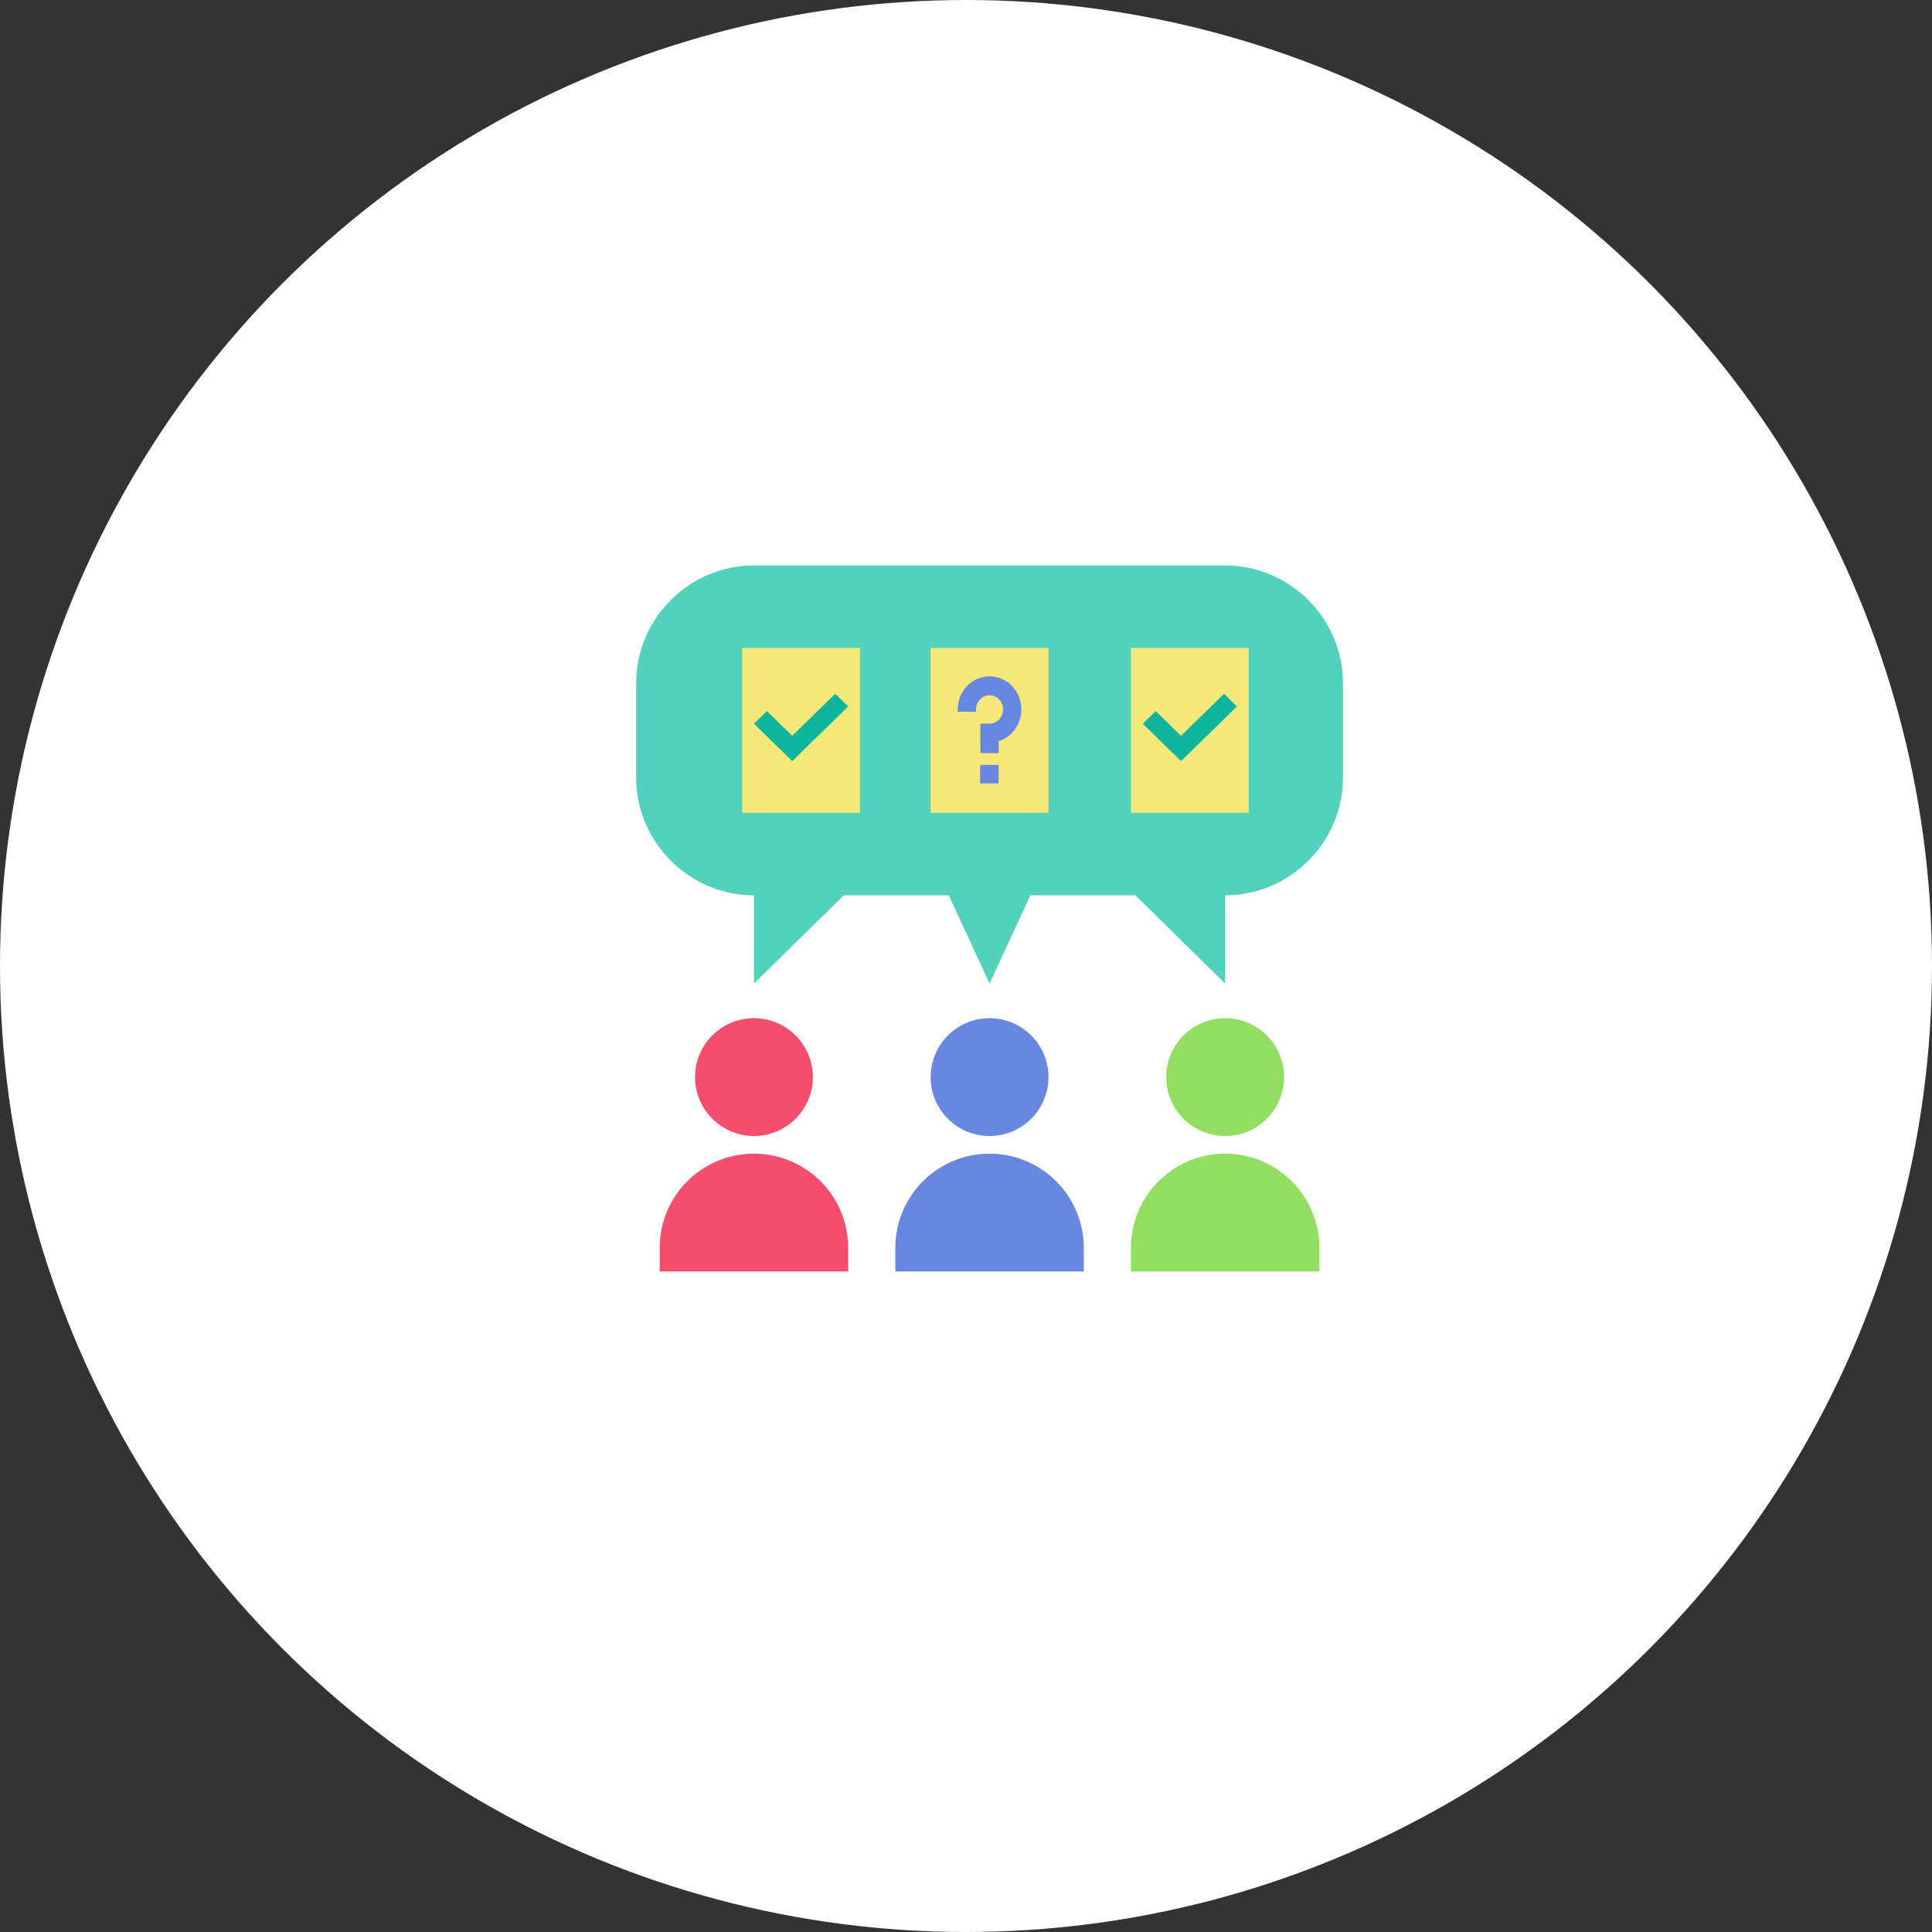 <svg xmlns="http://www.w3.org/2000/svg" xmlns:xlink="http://www.w3.org/1999/xlink" width="164" height="164" viewBox="0 0 164 164">
    <rect x="0" y="0" width="164" height="164" fill="#333333" stroke="none"/>
    <defs>
        <path id="a" d="M0 59.931h60V.001H0z"/>
    </defs>
    <g fill="none" fill-rule="evenodd">
        <circle cx="82" cy="82" r="82" fill="#FFF"/>
        <g transform="translate(54 48)">
            <path fill="#F44D6D" d="M15 43.431a5 5 0 1 1-10 0 5 5 0 0 1 10 0zM10 49.931a8 8 0 0 0-8 8v2h16v-2a8 8 0 0 0-8-8"/>
            <path fill="#6887E0" d="M35 43.431a5 5 0 1 0-10.001.001 5 5 0 0 0 10.001 0M30 49.931a8 8 0 0 0-8 8v2h16v-2a8 8 0 0 0-8-8"/>
            <path fill="#92DE63" d="M55 43.431a5 5 0 1 0-10.001.001 5 5 0 0 0 10.001 0M50 49.931a8 8 0 0 0-8 8v2h16v-2a8 8 0 0 0-8-8"/>
            <path fill="#52D2BC" d="M50 0H10C4.5 0 0 4.5 0 10v8c0 5.5 4.5 10 10 10v7.493L17.628 28h8.911L30 35.493 33.461 28h8.912l7.628 7.493V28C55.501 28 60 23.5 60 18v-8c0-5.5-4.5-10-10-10"/>
            <mask id="b" fill="#fff">
                <use xlink:href="#a"/>
            </mask>
            <path fill="#F4E87B" d="M9 21h10V7H9zM25 21h10V7H25zM42 21h10V7H42z" mask="url(#b)"/>
            <path fill="#0DB49E" d="M46.251 16.607l-3.25-3.175 1.101-1.073 2.149 2.1 3.651-3.566 1.099 1.074zM13.25 16.607L10 13.432l1.1-1.073 2.15 2.1 3.65-3.566 1.1 1.074z" mask="url(#b)"/>
            <path fill="#6887E0" d="M29.197 18.5h1.57v-1.57h-1.57zM30 9.41c-1.489 0-2.7 1.26-2.7 2.809v.2h1.554v-.2c0-.664.514-1.204 1.146-1.204.632 0 1.146.54 1.146 1.204 0 .664-.514 1.204-1.146 1.204h-.777v2.508h1.554v-1.023c1.14-.354 1.923-1.437 1.923-2.69 0-1.547-1.211-2.807-2.7-2.807" mask="url(#b)"/>
        </g>
    </g>
</svg>
